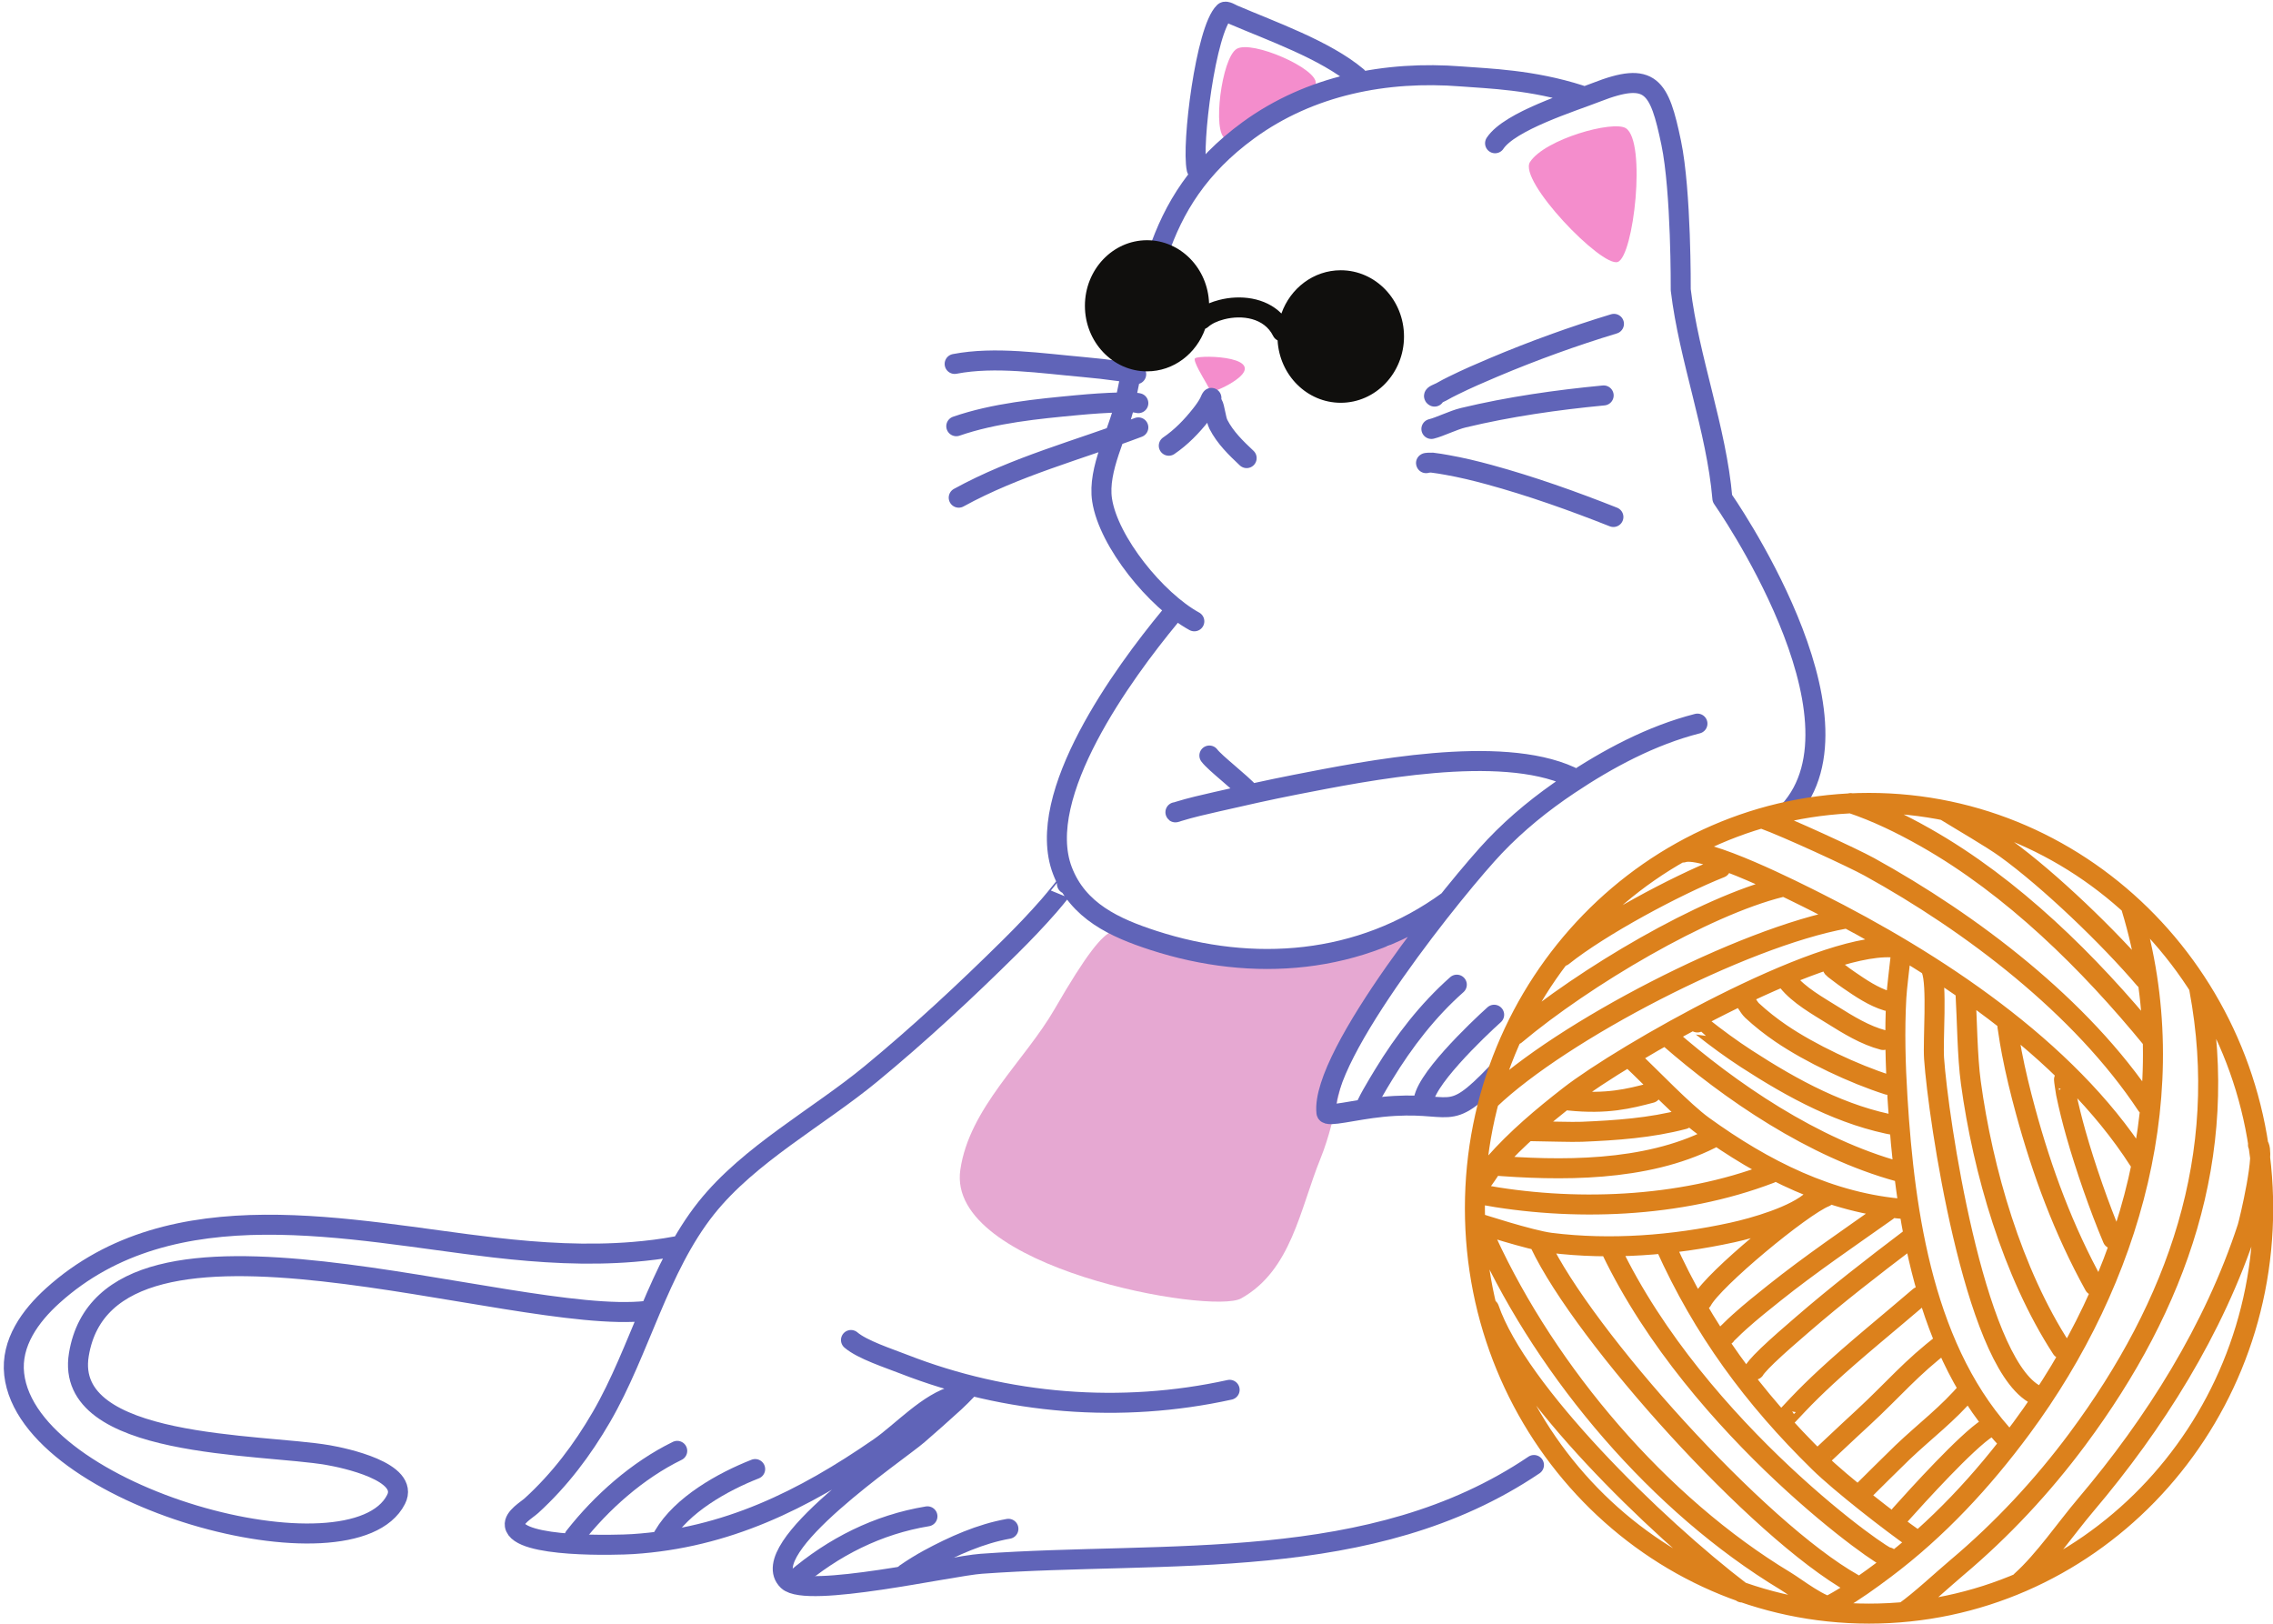 <?xml version="1.0" encoding="UTF-8"?><svg xmlns="http://www.w3.org/2000/svg" xmlns:xlink="http://www.w3.org/1999/xlink" height="689.7" preserveAspectRatio="xMidYMid meet" version="1.0" viewBox="-1.6 -0.7 965.6 689.7" width="965.6" zoomAndPan="magnify"><defs><clipPath id="a"><path d="M 620 336 L 964.078 336 L 964.078 688.961 L 620 688.961 Z M 620 336"/></clipPath></defs><g><g id="change1_1"><path d="M 446.488 427.797 C 473.594 380.879 472.543 396.438 483.641 398.66 C 510.637 404.07 570.707 403.777 588.074 401.152 C 589.051 401.004 599.066 391.43 599.793 392.59 C 600.992 394.504 578.367 432.762 576.762 435.773 C 567.5 453.145 566.816 473.02 559.398 491.312 C 550.555 513.109 547.008 538.875 525.637 550.832 C 513.16 557.809 400.328 537.926 406.352 496.227 C 410.145 469.953 433.598 450.109 446.488 427.797" fill="#e6a8d2" fill-rule="evenodd"/></g><g id="change2_1"><path d="M 506.105 151.465 C 504.855 152.242 510.055 160.645 510.648 161.73 C 511.109 162.578 511.57 163.426 512.047 164.266 C 512.332 164.773 513.074 166.277 513.035 165.699 L 515.914 164.812 C 518.023 163.91 520.09 162.883 522.02 161.652 C 539.156 150.719 508.668 149.867 506.105 151.465 Z M 523.738 20.078 C 517.336 23.973 513.34 55.668 518.941 58.113 C 524.543 60.559 556.551 41.09 557.352 34.75 C 558.148 28.41 530.141 16.184 523.738 20.078 Z M 685.641 110.574 C 678.852 112.965 643.207 76.051 648.379 68.102 C 654.703 58.375 683.758 50.301 689.102 53.777 C 697.883 59.488 692.426 108.188 685.641 110.574" fill="#f48dcc" fill-rule="evenodd"/></g><path d="M 4819.766 5081.202 C 4565.547 4984.834 4299.727 4916.084 4056.758 4782.647 M 4819.766 5184.131 C 4821.289 5184.17 4800.039 5187.686 4796.25 5187.686 C 4778.398 5187.725 4760.508 5187.569 4742.656 5187.139 C 4681.836 5185.616 4621.094 5181.358 4560.547 5175.655 C 4391.406 5159.795 4208.008 5142.1 4046.406 5086.202 M 4810.703 5307.022 C 4812.852 5303.819 4810.469 5309.209 4796.68 5311.514 C 4778.906 5314.483 4761.094 5316.983 4743.242 5319.483 C 4689.922 5326.944 4636.484 5333.155 4582.852 5337.842 C 4410.938 5352.92 4211.094 5383.858 4039.492 5350.772 M 6042.266 4929.248 C 6038.398 4931.084 6065.703 4931.709 6067.031 4931.553 C 6088.828 4929.131 6110.508 4925.303 6132.07 4921.475 C 6192.227 4910.772 6251.602 4896.475 6310.508 4880.381 C 6489.297 4831.514 6665.664 4768.78 6837.93 4700.577 M 6064.727 5074.561 C 6100.859 5083.311 6157.305 5111.944 6200.469 5122.295 C 6396.172 5169.209 6596.406 5197.686 6796.562 5216.905 M 6078.086 5211.983 C 6067.5 5216.983 6096.797 5226.163 6106.914 5232.061 C 6123.867 5241.944 6141.406 5250.85 6159.023 5259.522 C 6214.805 5287.022 6271.914 5311.905 6329.219 5336.045 C 6496.172 5406.514 6666.797 5468.311 6840.273 5520.967 M 5135.625 5180.889 C 5144.961 5166.045 5148.672 5116.163 5159.922 5094.131 C 5188.594 5037.92 5234.531 4993.467 5279.922 4950.772 M 5130.234 5206.397 C 5129.297 5207.061 5122.188 5189.795 5120.352 5186.397 C 5110.547 5167.881 5098.164 5150.85 5085.195 5134.444 C 5046.133 5084.991 5001.484 5038.858 4949.18 5003.311 M 2856.445 1602.686 C 2796.484 1591.319 2735.625 1583.936 2674.805 1578.897 C 2478.32 1562.725 2279.102 1574.834 2083.633 1597.452 C 1474.531 1667.881 717.539 1853.623 207.539 1392.53 C 113.398 1307.412 29.062 1192.53 44.297 1059.092 C 104.219 534.444 1482.656 165.616 1666.523 527.491 C 1726.641 645.772 1443.516 704.366 1378.359 715.694 C 1092.578 765.381 253.203 742.022 318.945 1142.53 C 443.789 1903.272 2156.289 1262.608 2731.367 1328.311 M 4087.969 988.78 C 4088.633 988.506 4047.539 948.545 4039.531 941.202 C 3988.438 894.288 3936.172 848.467 3883.867 802.881 C 3800.586 730.303 3187.188 318.819 3330.82 182.256 C 3411.523 105.577 4021.133 244.717 4152.422 254.17 C 4944.297 311.241 5810.547 207.881 6500.469 673.702 M 3599.062 1204.639 C 3646.484 1163.819 3759.336 1127.1 3823.398 1102.061 C 4261.836 930.85 4747.617 891.788 5207.656 993.116 M 4516.445 3142.022 C 4516.523 3142.764 4472.773 3086.358 4439.414 3048.194 C 4386.719 2987.959 4331.406 2930.264 4274.492 2873.975 C 4085.273 2686.709 3889.609 2504.795 3684.18 2335.381 C 3460.586 2151.006 3166.406 1993.975 2984.336 1765.303 C 2781.484 1510.498 2702.188 1159.053 2538.984 877.803 C 2458.008 738.194 2361.445 610.225 2241.953 501.319 C 2221.953 483.038 2165.781 451.319 2170.898 417.569 C 2185.664 320.147 2609.18 333.663 2672.031 337.764 C 3069.492 363.506 3396.367 524.6 3719.375 747.842 C 3814.102 813.35 3928.594 940.811 4043.906 969.248 M 7194.961 3822.881 C 6999.688 3773.116 6814.766 3674.248 6648.438 3562.92 C 6534.883 3486.905 6429.258 3401.748 6334.805 3302.764 C 6181.836 3142.412 5592.539 2415.889 5618.867 2170.655 C 5621.055 2150.108 5736.289 2182.647 5854.883 2194.678 C 6164.297 2226.084 6126.25 2113.311 6341.875 2338.311 M 4977.344 3446.553 C 4974.648 3444.17 4988.555 3449.444 4988.945 3449.561 C 5042.461 3466.162 5096.953 3478.35 5151.523 3490.85 C 5263.047 3516.436 5374.727 3541.631 5487.031 3563.584 C 5794.961 3623.702 6354.219 3735.928 6655.664 3598.389 M 5121.562 3687.334 C 5146.094 3654.405 5252.578 3574.248 5295.664 3526.28 M 4952.227 4274.952 C 4758.906 4040.85 4375.312 3519.17 4497.266 3198.623 C 4562.969 3025.967 4720.547 2955.108 4884.023 2901.983 C 5306.25 2764.912 5763.594 2797.998 6135.156 3069.327 M 6335.273 6288.116 C 6397.773 6382.373 6662.266 6464.248 6765.547 6504.639 C 6997.852 6595.577 7033.047 6531.123 7083.438 6289.952 C 7126.484 6083.897 7123.984 5665.811 7123.984 5665.811 C 7158.867 5373.584 7275.547 5073.897 7300.938 4779.6 C 7300.938 4779.6 7952.031 3851.827 7582.812 3449.639 M 6697.031 6492.647 C 6491.25 6558.506 6308.203 6562.725 6191.719 6571.944 C 5873.047 6597.178 5549.492 6534.522 5287.344 6343.311 C 4864.688 6034.991 4862.305 5644.131 4762.422 5182.959 C 4734.844 5055.772 4645.703 4904.288 4665.82 4772.686 C 4692.93 4595.342 4895.391 4346.436 5057.617 4257.452 M 5067.734 6178.389 C 5045.078 6281.631 5106.328 6771.006 5184.297 6845.225 C 5191.836 6852.413 5215.82 6837.217 5222.656 6834.248 C 5384.062 6764.834 5613.477 6684.756 5749.688 6570.225" fill="none" stroke="#6064b8" stroke-linecap="round" stroke-linejoin="round" stroke-miterlimit="10" stroke-width="85" transform="matrix(.1 0 0 -.1 0 688.96)"/><g clip-path="url(#a)"><path d="M 7214.805 1371.787 C 7261.211 1460.928 7638.711 1773.428 7737.539 1812.295 M 7315.352 1224.561 C 7308.438 1220.616 7326.094 1236.202 7331.641 1241.866 C 7345.586 1256.045 7360.195 1269.639 7375 1282.92 C 7422.5 1325.577 7472.461 1365.537 7522.344 1405.264 C 7676.719 1528.272 7839.961 1638.819 8000.898 1752.764 M 7438.047 1078.077 C 7434.727 1075.811 7451.797 1099.366 7493.242 1138.936 C 7540.391 1184.014 7590.039 1226.514 7639.336 1269.209 C 7785.547 1395.772 7938.984 1514.678 8093.125 1631.475 M 7566.133 871.827 C 7566.523 871.006 7619.141 927.413 7620.859 929.209 C 7659.414 969.991 7699.844 1009.092 7740.977 1047.334 C 7861.172 1158.858 8013.906 1282.1 8138.164 1388.975 M 7719.297 709.6 C 7719.258 708.233 7732.93 720.264 7733.594 720.889 C 7748.906 735.03 7764.062 749.405 7779.258 763.741 C 7819.258 801.592 7859.688 838.975 7900.117 876.358 C 8026.445 993.116 8104.922 1089.131 8242.656 1192.959 M 7891.641 555.108 C 7925.234 588.233 8031.641 694.483 8065.82 726.983 C 8164.141 820.498 8258.203 889.6 8346.016 993.428 M 8056.797 462.452 C 8126.562 540.264 8338.633 774.873 8427.969 831.241 M 8752.188 2311.006 C 8751.484 2311.436 8759.375 2258.116 8760.43 2253.077 C 8772.422 2194.756 8786.836 2137.022 8803.086 2079.717 C 8842.5 1940.655 8902.383 1767.881 8958.672 1634.756 M 8514.102 2541.866 C 8507.969 2553.819 8514.023 2523.272 8514.297 2521.436 C 8518.789 2489.287 8524.297 2457.217 8530.352 2425.342 C 8546.211 2342.256 8566.445 2259.991 8588.594 2178.389 C 8659.18 1918.819 8750.82 1671.514 8880.781 1436.162 M 8333.75 2677.92 C 8340.352 2566.709 8341.328 2408.975 8356.367 2298.623 C 8407.383 1923.545 8532.578 1490.147 8742.07 1167.764 M 8188.984 2777.022 C 8214.297 2713.272 8194.766 2479.287 8200.195 2400.381 C 8217.5 2147.764 8368.047 1132.334 8622.227 977.491 M 8057.148 2824.912 C 8052.852 2783.545 8042.148 2700.498 8039.844 2658.975 C 8032.031 2517.373 8036.055 2374.678 8044.805 2233.194 C 8075.352 1737.881 8158.398 1146.319 8521.367 769.327 M 7771.172 2786.905 C 7761.094 2789.717 7786.172 2772.139 7794.453 2765.694 C 7809.102 2754.287 7824.102 2743.467 7839.414 2732.959 C 7888.516 2699.248 7943.008 2662.295 8000.586 2645.03 M 7576.602 2734.483 C 7575.195 2733.155 7577.734 2728.975 7578.477 2728.077 C 7625.977 2668.702 7706.523 2623.936 7769.648 2584.522 C 7835.82 2543.194 7907.617 2498.936 7983.828 2479.014 M 7396.914 2647.491 C 7387.695 2662.256 7413.867 2616.475 7426.641 2604.678 C 7465.156 2568.975 7506.602 2536.358 7550 2506.827 C 7674.961 2421.787 7859.883 2334.678 8004.414 2288.702 M 7194.648 2553.545 C 7195.039 2553.702 7213.516 2536.475 7214.609 2535.616 C 7275.547 2487.452 7337.93 2441.475 7403.125 2399.209 C 7600.195 2271.475 7812.539 2155.459 8046.445 2114.444 M 7071.25 2490.733 C 7333.086 2261.944 7684.883 2019.873 8051.289 1919.561 M 6917.383 2395.577 C 6994.062 2324.131 7134.492 2175.498 7219.453 2114.131 C 7475.117 1929.483 7759.766 1784.366 8078.008 1760.811 M 6649.18 2221.944 C 6811.172 2205.147 6905 2229.873 6997.773 2254.014 M 6487.461 2091.827 C 6563.594 2090.889 6661.211 2087.373 6703.75 2089.131 C 6848.828 2095.147 6996.172 2105.303 7137.109 2142.53 M 6309.453 1947.491 C 6613.086 1922.452 6973.164 1918.897 7252.617 2059.678 M 6268.828 1823.741 C 6660.82 1749.717 7118.047 1764.287 7505 1912.491 M 6259.062 1702.295 C 6259.062 1702.295 6484.922 1628.35 6571.523 1617.569 C 6825.977 1585.928 7092.344 1606.592 7342.422 1661.162 C 7434.141 1681.202 7612.539 1731.553 7685.195 1800.928 M 6622.383 2834.952 C 6782.695 2963.037 7102.695 3134.405 7293.32 3210.303 M 6421.953 2501.397 C 6715.781 2747.412 7222.031 3046.592 7549.258 3128.077 M 6313.242 2225.733 C 6616.094 2515.108 7383.516 2914.795 7822.656 2994.483 M 6263.828 1862.412 C 6274.805 1864.092 6323.359 1943.584 6331.797 1953.194 C 6426.133 2060.577 6538.008 2154.366 6650.547 2241.905 C 6878.867 2419.405 7700.781 2887.881 8019.141 2872.569 M 8251.641 3450.147 C 8312.5 3412.295 8445.391 3335.498 8503.516 3293.545 C 8690.703 3158.389 8944.609 2913.545 9094.297 2737.959 M 7845.977 3485.303 C 7956.797 3448.233 8062.461 3396.553 8163.984 3339.053 C 8533.203 3129.952 8858.633 2808.623 9126.523 2481.162 M 7478.789 3416.866 C 7575.039 3382.022 7856.211 3252.491 7924.727 3214.678 C 8357.93 2975.733 8825.859 2621.162 9103.477 2201.827 M 7133.281 3275.303 C 7224.609 3306.358 7620.156 3104.678 7702.852 3063.116 C 8198.438 2814.092 8762.617 2446.241 9069.609 1967.842 M 7383.984 132.256 C 7012.539 414.834 6431.406 985.498 6309.883 1337.803 M 7780.508 67.1 C 7721.289 68.506 7616.094 152.412 7568.711 180.967 C 7031.445 504.717 6559.023 1063.545 6300.234 1625.03 M 7857.734 169.209 C 7451.445 397.413 6712.266 1219.834 6525.898 1613.506 M 8005.312 281.709 C 8013.633 254.483 7198.438 816.28 6828.32 1587.803 M 8119.766 357.647 C 8015 430.694 7803.672 595.225 7712.461 684.522 C 7431.484 959.639 7218.75 1249.405 7058.438 1605.577 M 8570.742 181.436 C 8667.773 268.623 8760.352 404.913 8844.688 504.288 C 9137.539 849.444 9389.609 1250.342 9531.055 1682.452 C 9538.477 1705.147 9611.914 2012.295 9576.172 2033.623 M 8074.453 50.459 C 8140.703 96.905 8235.43 185.928 8297.344 238.037 C 8488.281 398.702 8660.469 583.428 8809.258 783.623 C 9233.789 1354.873 9459.57 1988.975 9326.641 2696.045 M 7711.523 57.608 C 7740.078 67.764 7766.992 82.256 7793.203 97.373 C 7862.109 137.256 7927.188 184.287 7990.82 232.022 C 8214.805 400.108 8405.156 605.498 8571.406 830.225 C 9036.914 1459.561 9271.797 2270.225 9039.297 3036.553 M 7923.906 3486.084 C 8848.008 3486.084 9598.281 2714.561 9598.281 1764.287 C 9598.281 814.014 8848.008 42.491 7923.906 42.491 C 6999.805 42.491 6249.531 814.014 6249.531 1764.287 C 6249.531 2714.561 6999.805 3486.084 7923.906 3486.084 Z M 7923.906 3486.084" fill="none" stroke="#dc811c" stroke-linecap="round" stroke-linejoin="round" stroke-miterlimit="10" stroke-width="85" transform="matrix(.1 0 0 -.1 0 688.96)"/></g><g id="change3_1"><path d="M 594.84 142.242 C 594.84 157.773 582.797 170.387 567.965 170.387 C 553.656 170.387 541.949 158.652 541.137 143.883 C 540.336 143.48 539.648 142.832 539.223 141.965 C 535.484 134.363 526.062 132.965 518.391 134.949 C 515.434 135.715 513.203 136.785 511.57 138.227 C 511.207 138.547 510.801 138.773 510.383 138.949 C 506.633 149.512 496.98 157.039 485.668 157.039 C 471.109 157.039 459.285 144.559 459.285 129.191 C 459.285 113.82 471.109 101.34 485.668 101.34 C 499.895 101.34 511.496 113.25 512.027 128.129 C 513.332 127.586 514.738 127.117 516.262 126.723 C 525.191 124.41 535.91 125.59 542.762 132.461 C 546.559 121.742 556.414 114.098 567.965 114.098 C 582.797 114.098 594.84 126.707 594.84 142.242" fill="#100f0d"/></g><path d="M 3831.406 212.998 C 3863.086 234.756 3895.703 255.108 3929.492 273.428 C 4033.906 329.952 4149.961 381.944 4267.852 402.686 M 2802.891 373.194 C 2879.688 504.678 3054.766 602.608 3192.031 656.475 M 3362.383 187.412 C 3524.219 325.655 3712.852 421.006 3923.906 455.694 M 2423.945 368.623 C 2538.594 515.03 2692.461 651.553 2860.977 733.741 M 6031.914 2208.819 C 6019.805 2294.053 6263.633 2525.459 6331.328 2586.319 M 5785.547 2188.272 C 5779.414 2196.436 5839.023 2294.366 5862.07 2332.256 C 5947.5 2472.686 6049.414 2604.873 6172.734 2714.014" fill="none" stroke="#6064b8" stroke-linecap="round" stroke-linejoin="round" stroke-miterlimit="10" stroke-width="85" transform="matrix(.1 0 0 -.1 0 688.96)"/></g></svg>